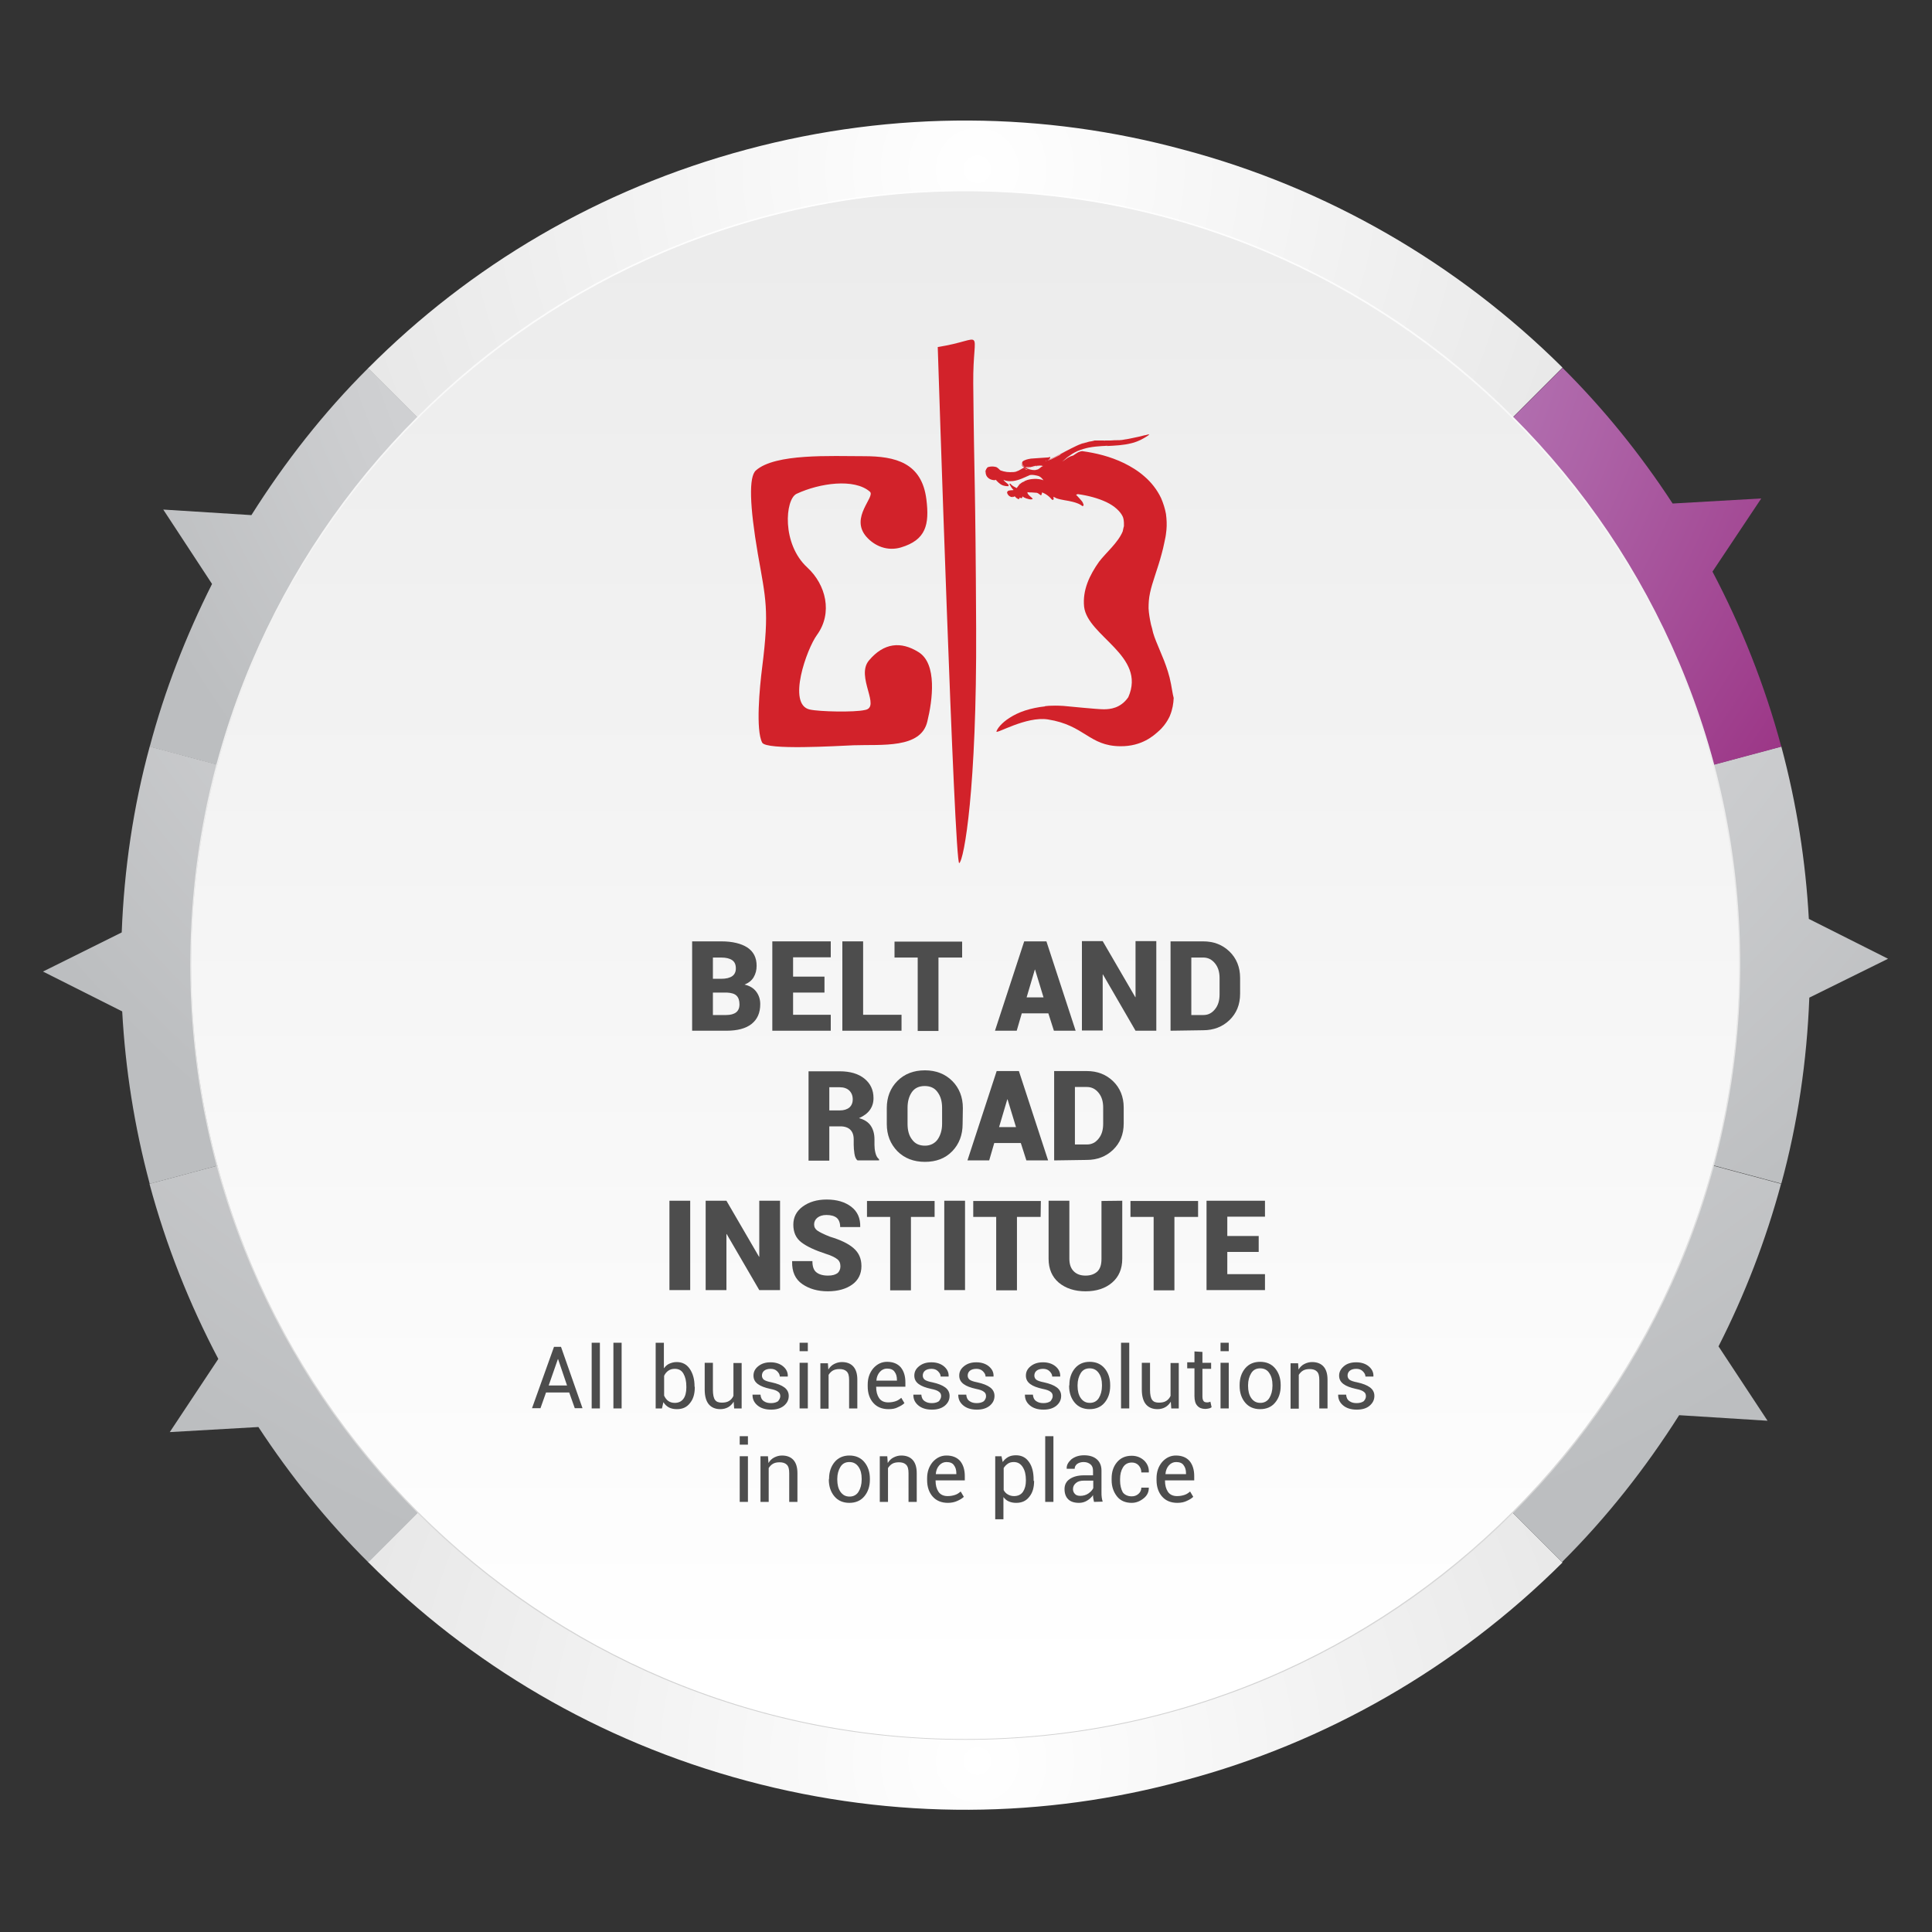 <svg xmlns="http://www.w3.org/2000/svg" xmlns:xlink="http://www.w3.org/1999/xlink" id="Layer_1" viewBox="0 0 800 800" style="enable-background:new 0 0 800 800;"><rect x="0" y="0" width="800" height="800" fill="#333333" stroke="none"/><style>.st0{fill:url(#SVGID_1_);}
.st1{fill:url(#SVGID_00000171710963439540101450000007654993981170118063_);}
.st2{fill:url(#SVGID_00000116941513043509455640000005984616867338922885_);}
.st3{fill:url(#SVGID_00000081636640664128118240000008490298795020815037_);}
.st4{fill:url(#SVGID_00000048480477820473227050000015297519846006971306_);}
.st5{fill:url(#SVGID_00000065755398171653291850000011770597173622605952_);}
.st6{fill:url(#SVGID_00000127021781762931509500000001798340003147746179_);}
.st7{fill:url(#SVGID_00000171683967524440459060000014877400798122488213_);}
.st8{fill:url(#SVGID_00000096748778874880035890000014388725961573456830_);}
.st9{fill:url(#SVGID_00000039093787934179512270000008707054810535123864_);}
.st10{fill:#D2222A;}
.st11{fill:#4D4D4D;}</style><radialGradient id="SVGID_1_" cx="404.706" cy="729.191" r="285.947" gradientTransform="matrix(1 0 0 -1 0 799.276)" gradientUnits="userSpaceOnUse"><stop offset="0" style="stop-color:#FFFFFF"/><stop offset="1" style="stop-color:#E6E6E6"/></radialGradient><path class="st0" d="M490.1 62c-57.3-15.6-119.3-16.6-180.9-.1-61.6 16.5-114.8 48.4-156.8 90.6l247.3 247.2L647 152.2C603.5 109 549.3 77.7 490.1 62z"/><radialGradient id="SVGID_00000058565868045153186350000009983600165500864447_" cx="404.706" cy="1483.731" r="285.947" gradientTransform="matrix(1 0 0 1 0 -754.528)" gradientUnits="userSpaceOnUse"><stop offset="0" style="stop-color:#FFFFFF"/><stop offset="1" style="stop-color:#E6E6E6"/></radialGradient><path style="fill:url(#SVGID_00000058565868045153186350000009983600165500864447_);" d="M490.1 737.3c-57.3 15.6-119.3 16.6-180.9.1-61.6-16.5-114.8-48.4-156.8-90.6l247.3-247.2L647 647C603.5 690.3 549.3 721.6 490.1 737.3z"/><radialGradient id="SVGID_00000041276809496133726210000015786836799808870787_" cx="401.476" cy="727.605" r="596.854" gradientTransform="matrix(1 0 0 -1 0 799.276)" gradientUnits="userSpaceOnUse"><stop offset="0" style="stop-color:#E6E7E8"/><stop offset=".295" style="stop-color:#DFE0E2"/><stop offset=".714" style="stop-color:#CDCED0"/><stop offset="1" style="stop-color:#BCBEC0"/></radialGradient><path style="fill:url(#SVGID_00000041276809496133726210000015786836799808870787_);" d="M711.6 557.5c10.9-21.4 19.6-44 25.9-67.3l-337.8-90.5 247.1 247.1c18.5-18.4 34.6-38.9 48.5-60.8l36.6 2.3-20.3-30.8z"/><radialGradient id="SVGID_00000036938927529295704220000010605077591309118365_" cx="396.154" cy="721.437" r="541.522" gradientTransform="matrix(1 0 0 -1 0 799.276)" gradientUnits="userSpaceOnUse"><stop offset="0" style="stop-color:#E6E7E8"/><stop offset=".295" style="stop-color:#DFE0E2"/><stop offset=".714" style="stop-color:#CDCED0"/><stop offset="1" style="stop-color:#BCBEC0"/></radialGradient><path style="fill:url(#SVGID_00000036938927529295704220000010605077591309118365_);" d="M781.8 397 749 380.5c-1.3-23.7-5-47.6-11.4-71.4l-337.8 90.5 337.8 90.5c6.8-24.9 10.6-50.8 11.6-77L781.8 397z"/><radialGradient id="SVGID_00000018935264758000708840000014849296368960801724_" cx="396.51" cy="715.421" r="416.546" gradientTransform="matrix(1 0 0 -1 0 799.276)" gradientUnits="userSpaceOnUse"><stop offset="0" style="stop-color:#CCB5E2"/><stop offset=".218" style="stop-color:#C39ED1"/><stop offset=".672" style="stop-color:#AD63A7"/><stop offset="1" style="stop-color:#9B3485"/></radialGradient><path style="fill:url(#SVGID_00000018935264758000708840000014849296368960801724_);" d="M709.1 236.7l20.2-30.3-36.7 2.1c-13.3-20.4-28.6-39.3-45.6-56.2L399.8 399.7l337.8-90.5C730.7 283.5 721 259.3 709.1 236.7z"/><radialGradient id="SVGID_00000078003787947133877310000002277959872276623243_" cx="403.018" cy="722.817" r="382.785" gradientTransform="matrix(1 0 0 -1 0 799.276)" gradientUnits="userSpaceOnUse"><stop offset="0" style="stop-color:#E6E7E8"/><stop offset=".295" style="stop-color:#DFE0E2"/><stop offset=".714" style="stop-color:#CDCED0"/><stop offset="1" style="stop-color:#BCBEC0"/></radialGradient><path style="fill:url(#SVGID_00000078003787947133877310000002277959872276623243_);" d="M399.8 399.7 152.5 152.4c-18.5 18.4-34.6 39-48.4 60.9L67.6 211l20.2 30.8c-10.8 21.5-19.6 44-25.8 67.4L399.8 399.7z"/><radialGradient id="SVGID_00000121988406940684128040000018194774128801773759_" cx="400.856" cy="718.955" r="491.893" gradientTransform="matrix(1 0 0 -1 0 799.276)" gradientUnits="userSpaceOnUse"><stop offset="0" style="stop-color:#E6E7E8"/><stop offset=".295" style="stop-color:#DFE0E2"/><stop offset=".714" style="stop-color:#CDCED0"/><stop offset="1" style="stop-color:#BCBEC0"/></radialGradient><path style="fill:url(#SVGID_00000121988406940684128040000018194774128801773759_);" d="M399.8 399.7 62 309.1c-6.8 24.9-10.6 50.8-11.6 77l-32.6 16.2 32.8 16.5c1.3 23.7 5 47.6 11.4 71.4L399.8 399.7z"/><radialGradient id="SVGID_00000066515743448319450700000002577214273816393625_" cx="410.479" cy="715.133" r="602.022" gradientTransform="matrix(1 0 0 -1 0 799.276)" gradientUnits="userSpaceOnUse"><stop offset="0" style="stop-color:#E6E7E8"/><stop offset=".295" style="stop-color:#DFE0E2"/><stop offset=".714" style="stop-color:#CDCED0"/><stop offset="1" style="stop-color:#BCBEC0"/></radialGradient><path style="fill:url(#SVGID_00000066515743448319450700000002577214273816393625_);" d="M399.8 399.7 61.9 490.2c6.9 25.7 16.6 49.9 28.5 72.5L70.3 593l36.7-2.1c13.3 20.3 28.5 39.1 45.5 56L399.8 399.7z"/><g><linearGradient id="SVGID_00000179621906315934260530000005523693251980853439_" gradientUnits="userSpaceOnUse" x1="399.69" y1="884.857" x2="399.69" y2="104.961" gradientTransform="matrix(1 0 0 -1 0 799.276)"><stop offset="0" style="stop-color:#E6E6E6"/><stop offset="1" style="stop-color:#FFFFFF"/></linearGradient><circle style="fill:url(#SVGID_00000179621906315934260530000005523693251980853439_);" cx="399.7" cy="399.6" r="320.6"/><linearGradient id="SVGID_00000017480646639073171920000000508839458497644672_" gradientUnits="userSpaceOnUse" x1="399.69" y1="720.436" x2="399.69" y2="78.876" gradientTransform="matrix(1 0 0 -1 0 799.276)"><stop offset="0" style="stop-color:#FFFFFF"/><stop offset="1" style="stop-color:#D1D1D1"/></linearGradient><path style="fill:url(#SVGID_00000017480646639073171920000000508839458497644672_);" d="M399.7 720.4c-43.3.0-85.3-8.5-124.9-25.2-38.2-16.2-72.5-39.3-102-68.8s-52.6-63.8-68.8-102c-16.7-39.5-25.2-81.6-25.2-124.9.0-43.3 8.5-85.3 25.2-124.9 16.2-38.2 39.3-72.5 68.8-102s63.8-52.6 102-68.8c39.5-16.7 81.6-25.2 124.9-25.2 43.3.0 85.3 8.5 124.9 25.2 38.2 16.2 72.5 39.3 102 68.8s52.6 63.8 68.8 102c16.7 39.5 25.2 81.6 25.2 124.9.0 43.3-8.5 85.3-25.2 124.9-16.2 38.2-39.3 72.5-68.8 102s-63.8 52.6-102 68.8C485 711.9 443 720.4 399.7 720.4zm0-641.2C223 79.2 79.2 222.9 79.2 399.6S223 720.1 399.7 720.1s320.4-143.8 320.4-320.4C720.1 222.9 576.4 79.2 399.7 79.2z"/></g><g><path class="st10" d="M388.3 143.7c20.4-3.2 14.5-9.2 14.7 15.1.4 42.8.9 37.8 1.2 101.5.3 66.3-5 95.8-7 97.1S388.3 143.7 388.3 143.7"/><path class="st10" d="M380.3 270c-7.2-4.5-14.3-3.9-20.5 3.5-5.6 6.7 5.2 19.4-1.7 20.5-4.3 1-18.7.7-22.8-.2-9.5-2.1-1.2-25.2 3-30.9 6.6-9.1 3.7-20.8-4-27.9-10.7-9.8-9.2-28.2-4.5-30.5 9.6-4.5 24-6.5 30.4-.9 2.4 2.1-8.4 10.6-1.5 18.6 3.5 4 8.8 6.1 14.3 4.5 10.4-3.1 11.9-9.4 10.6-19.9-1.9-15.2-12.8-17.9-25.8-17.9-13.8.0-36.8-1.2-44.8 5.9-3 2.6-2.6 14.6.8 34.5 3.3 18.8 4.8 23.3 1.8 47-1.1 8.6-2.7 26 0 31.2 1.7 3.2 30.6 1.4 37.9 1.1 11.6-.4 27.9 1.5 30.5-9.9C386.1 290.1 388.2 274.8 380.3 270"/><path class="st10" d="M444.4 205.1s0 0 0 0 0 0 0 0M439.5 191.2C439.6 191.2 439.6 191.2 439.5 191.2 439.6 191.2 439.6 191.2 439.5 191.2 439.6 191.2 439.6 191.2 439.5 191.2M438.9 188.4c-.2.1-.4.2-.6.3-.1.1-.3.1-.4.2-.2.1-.4.2-.6.3-.1.1-.3.1-.4.2-.2.1-.4.2-.6.3-.1.1-.3.1-.4.2-.2.1-.4.2-.6.3-.1.1-.2.1-.3.1-.3.1-.7.3-1 .4l-.4.1c.1.0.1.0.2-.1 1-.4.5-.2.9-.4 2-.9 4.2-2.1 6.3-3.2-.3.2-.6.3-.9.5-.1.0-.1.1-.2.1-.2.1-.5.3-.7.4C439.1 188.2 439 188.3 438.9 188.4M435.2 205.9C435.2 205.8 435.2 205.8 435.2 205.9 435.2 205.8 435.2 205.8 435.2 205.9c0-.1.0.0.0.0M433.3 190.7c-.1.0-.1.1-.1.1l-.1.1s0 0-.1.0.0.0.0.0.0.0.0-.1C433.1 190.7 433.2 190.7 433.3 190.7c.1-.1.2-.2.3-.3C433.5 190.5 433.4 190.6 433.3 190.7M432.9 193.3S433 193.3 432.9 193.3C433 193.3 433 193.3 432.9 193.3m0 0c-.1.0-.1-.1-.2-.1s.1.0.2.1c-.1.0.0.0.0.0zM432 193c-1-.3-2-.2-2.8.0l-.6.2c-.5.1-.5.1-.9.2-.4.2-2 .5-2.2.4-.2.0.1.0.1.0-.9.1-2.1-.3-2.5-1.2s0 0 0-.1v-.1s0 0 0 0c0-.1.0-.1-.1-.2-.1-.3.0-.6.1-.8-.3.6.1 1.2.6 1.6s.1.1.2.1.1.1.2.1.1.1.1.1.1.0.1.0.1.0.1.1h.1s.1.0.1.0c.1.0.1.0.2.0.1.0.2.0.3.0h.1c.1.0.1.0.2.0h.1s.1.0.2.0h.1s.1.0.1.0.1.0.1.0.1.0.1.0.1.0.1.0h.1s.1.0.1.0.1.0.1.0.0.0.1.0c0 0 .1.0.2.0h.1c.1.0.1.0.2-.1h0c.2.0.3-.1.5-.1h0c.3-.1.5-.2.8-.2.1.0.1.0.2-.1s.1.0.2.0h.1s.1.0.1.0.0.0.1.0h.1s0 0 .1.0.2.0.3-.1h.1s.1.0.1.0.1.0.1.0.1.0.1.0h.1.1s.1.0.1.0.1.0.1.0.1.0.1.0.1.0.1.0h.1s.1.0.1.0.1.0.1.0.1.0.1.0.1.0.1.0.1.0.1.0.1.0.2.0h.1C431.9 192.9 432 192.9 432 193 432.1 193 432 193 432 193M430.2 194.1l-.1.1c-.1.0-.1.1-.2.1l-.1.1s-.1.1-.2.1h-.1c-.1.0-.1.1-.2.1h-.1c-.1.0-.1.1-.2.1-.1.0-.1.1-.2.1-.1.0-.2.0-.3.1h-.1c-.1.0-.2.0-.3.0s-.2.0-.3.0h-.1c-.1.0-.2.0-.4.0.4.0.7.0 1.1.0 1-.2 1.7-.8 2.5-1.3.1-.1.0.0-.1.1.4-.2.8-.5 1.2-.6C431.4 193.2 430.9 193.7 430.2 194.1M423.3 191.3c.1-.1.3-.3.5-.3.1.0.2-.1.3-.1-.1.0-.2.1-.3.1h-.1C423.5 191.2 423.4 191.2 423.3 191.3zM425.1 190.6c.1.0.3-.1.4-.1s0 0 0 0c.1.0.1.0.2-.1.1.0.2.0.3.0.1.0.2.0.3-.1h.1s0 0 0 0c-.2.0-.3.1-.5.1h-.1c-.1.0-.3.1-.4.1C425.3 190.5 425.2 190.6 425.1 190.6 425 190.6 425 190.6 425.1 190.6M429.8 198.8c.1.0.2.0.2.0S429.9 198.8 429.8 198.8M424.6 203.9s0 0 0 0C424.6 203.8 424.6 203.8 424.6 203.9M424.4 199.3c-.2.1-.5.2-.7.3h-.1c-.1.1-.2.1-.3.1.0.0-.1.0-.1.1-.1.1-.2.1-.3.2h-.1c-.5.3-.9.6-1.3 1 .2-.2.4-.4.6-.6C422.7 200.1 424 199.3 424.4 199.3c.3-.1-.3.1-.4.1L424.4 199.3zM422.2 205.2s0 0 0 0 0 0 0 0 0 0 0 0M421.3 206.3c0-.1.0-.1.0-.2h.1C421.3 206.2 421.3 206.3 421.3 206.3M421.2 205.9s0 0 0 0C421.2 206 421.2 206 421.2 205.9m0 0s0 0 0 0 0 0 0 0 0 0 0 0M419.3 205.6s.1-.1.1-.1.0.1.1.1l.1.1C419.5 205.7 419.4 205.6 419.3 205.6M426.5 196.6c-.3.0-.4.0-.5.1.1.0.1-.1.2-.1.1.0.1.0.2.0s0 0 .1.0c.1.0.1.0.2.0C426.6 196.6 426.5 196.6 426.5 196.6M424.9 197.2l.1-.1s0 0 .1.0c.2-.1.5-.2.7-.3C425.6 196.9 425.4 197 424.9 197.2M424.7 194.3c-.1.0-.2-.1-.2-.1s0 0-.1.0-.2-.1-.3-.1c.5.0.9.1 1.4.5-.1.0-.2-.1-.3-.1h-.1c-.1.0-.2-.1-.3-.1C424.8 194.4 424.8 194.3 424.7 194.3M421.5 195.1c.4-.2.8-.4 1.2-.6C422.3 194.7 421.9 194.9 421.5 195.1M420.1 195.6c-.2.1-.4.1-.5.1s-.1.0-.2.0C419.7 195.7 419.9 195.7 420.1 195.6M419.8 199.1C419.7 199.1 419.7 199.1 419.8 199.1s.2-.1.3-.1C420 199 419.9 199.1 419.8 199.1M414.7 198.7s0-.1.0-.1.1.1.1.1C414.8 198.6 414.7 198.6 414.7 198.7M416.8 201.4s-.1.0-.2.0C416.6 201.4 416.7 201.4 416.8 201.4M413.4 195s.1.0.1.1C413.5 195.1 413.4 195.1 413.4 195M411.5 198.8c.1.0.2.0.2.0.1.0.2.0.3-.1.1.1.1.2.2.2C412 198.9 411.8 198.8 411.5 198.8M407.8 195.1c0 .1.0.2-.1.3v-.1C407.8 195.1 407.8 195 407.8 195.1zm49.8-12.6c-.2.0-.4.0-.5.0C457.2 182.4 457.3 182.4 457.6 182.5m27.3 100.8c-.7-3.8-1.8-6.9-2.9-9.8-1.2-2.9-2.3-5.6-3.3-8-.5-1.2-.9-2.4-1.2-3.4l-.2-.8-.2-.9-.5-1.8c-.5-2.3-.9-4.6-1-6.7.0-2.1.1-4.1.6-6.4.9-4.4 3.2-10 4.8-16.1.4-1.5.8-3 1.1-4.6l.5-2.4.1-.6c0-.2.1-.4.1-.7l.2-1.7c.2-2.2.1-4.3-.2-6.6-.4-2.2-1.1-4.4-2-6.5-1.7-3.6-4.2-6.7-6.9-9-2.7-2.4-5.6-4.1-8.4-5.5-5.8-2.8-11.6-4.2-17.4-5-.5.0-1.5.4-1.7.5-.7.4-1.4.9-2 1.3-.8.2-1.5.5-2.2.9-.8.5-1.5 1.2-2.4 1.6.9-.5 2-1.8 2.8-2.2 1.2-.9 1.6-1.1 2.5-1.6.5-.2.8-.4 1-.5 1.7-.7 3.4-1.2 4.9-1.5h.1c1.4-.3 3.6-.5 5.2-.6.5.0 2.1-.1 1.4-.1.7.0.4.0 1.1.0l-.6.1c3.7-.2 6.9-.3 10.4-1.2 1-.2 3.3-1 5.1-2.1.5-.3 1.2-.7 1.9-1.2.0-.1.1-.1.2-.1v-.1s0 0 0 0 0 0 0-.1.0.0.0.0.0.0.0.0.0.0.0.0.0-.1-.1.0h-.1l-.1.1s.1.0.1-.1h-.1l-.5.1c-.3.1-.6.2-.8.2h-.1c-1.5.4-3.6.9-5.7 1.3-1.2.2-1.2.3-2.1.4h-.1c-1 .2-1.3.2-1.7.3-.8.1-.9.1-1.7.1.8.0 1.5-.1 2-.2-1.3.2-2.6.2-3.4.2-1 .1-1.9.1-2 .1s-.6.0-.1.0c-.8.0-1.3.0-1.8.0.1.0.4.0.5.0-.4.0-1 0-1 0-.2.0-.3.0-.5.0-.2.0-.3.0-.5.0-.1.0.9.0.4.0s-.9.0-1.3.0c-.1.0-.1.0-.2.0h0c-.1.0-.2.0-.3.0h-.1c-.1.0-.2.0-.3.0h-.1s-.1.0-.2.0h-.1c-.1.0-.1.0-.2.0-.1.0-.1.0-.2.0h-.1c-.1.0-.2.0-.3.1h-.1c-.1.0-.2.0-.3.1h-.1c-.1.0-.3.1-.4.1h-.1c-.1.0-.3.1-.5.1h-.1c-.2.0-.3.1-.5.1-.4.1-.7.2-1 .3-.1.0-.2.1-.4.1-.2.1-.4.1-.7.2-.1.1-.3.1-.4.1-.2.1-.4.1-.6.2-.1.1-.3.1-.5.2s-.3.1-.5.2-.3.1-.5.2c-.1.1-.3.1-.4.2-.8.3-1.5.7-2.2 1.1 1.1-.6 2.3-1.2 3.3-1.6 2.8-1.2 3.8-1.4 3.8-1.4-3.6 1-6.7 2.7-9.8 4.3-1.5.8-3.1 1.6-4.6 2.4-.8.3-1.6.8-2.4 1 .4-.2.9-.5.9-1.1-.1.0-.1.0-.2.0v-.1c-.2.1-.4.1-.5.2-2.4.2-5.2.3-7.3.5-1.2.2-2.4.4-3.5 1.2-.7 1.4 1 2.5 2.1 2.6 2.3.2 4.4-1.4 6.5-.8-.5.2-.9.5-1.3.8-1 .8-2 1.1-3.2.9s-2.3-.6-3.4-1c-1.3.6-2.1 1.3-3.2 1.6.2.0-.2.1-.6.2h-.1l-.7.1c-.7.1-.4.0.2-.1-1.9.3-3.7.0-5.4-.6-.5-.3-1.2-1.4-2.2-1.5-.9-.2-1.9-.2-2.9.1-.5.0-1.3 1.6-1.1 1.9v-.1s0 .1.0.1v0s0 0 0 0c0 1.3.5 2 .9 2.4.5.5 1.1.9 2.3 1.1.3.0.7.0 1-.1.0-.3.3.4.5.5.5.5.9.9 1.5 1.3s1.2.6 1.8.7c.3.1.6.1 1 .1.2-.1.2.4.6-.3-.1-.2-.1-.4-.3-.5-.5-.5-1-.8-1.4-1.2-.2-.2-.4-.4-.5-.7l.1.1c1.2.6 2.5.6 3.8.5 2.5-.3 4.8-1.5 7.1-2.5 1-.2 2.4.1 3.5.4.9.3 1.5 1 2.1 1.8-.6-.3-1.2-.4-1.9-.5-1.3-.2-2.6-.1-3.8.1s-2.5.8-3.5 1.5c-.8.5-1.4 1.4-1.9 2.1-1-.5-2-1-2.6-1.8-.1.0-.2-.1-.3.0l-.1.2c.5.8.9 1.7 1.7 2.4-.3.1-.7.1-1 .1-.5.1-1.5.0-1.7.9.2 1.4 1.9 2.5 3.2 1.6.0.1.8.9 1.3 1.1.1.1.4.1.6-.1.1-.2.1-.3.1-.5.1.1.2.1.4.2.8.3.8-.4.7-.8v.1c.5.4 1.1.7 1.7.9.6.1 1.6.6 2.3.3.0.0.1.0.2.0s.1.0.1.0.0-.1-.1-.1c0 0 .1.0.1-.1-.6-.8-1.6-1.2-2-2.1v.1-.1s0 0 0 .1c-.2-.3-.1-.7-.2-.7.3.0.6.1.9.1.6.0 1.2.0 2.2.1.0.0.8.1.5.0.8.1 1 .4 2 1.1l.2-.1c.2-.6.3-.9.3-1.1.2.1.6.2 1.3.6 1 .6 1.9 1.3 2.6 2.2.2.1.0.2.5.3.2.0.4-.2.4-.4.0-.3-.1-.6-.1-.9.2.1.9.4 1.2.6 2.2.8 4.6.9 6.8 1.5-.3-.1-.4-.1.0.0s1.5.4 2.2.7c-.1.0-.4-.1-.6-.2 1 .3 1.8.8 2.5 1.3.1.0.1.0.2-.1s0 0 0-.1c.5-.3-.1-.9-.1-1.2-.2-.4-.4-.7-.7-1-.6-.7-1.2-1.4-1.9-2.1-.1.0-.2-.2-.2-.3.1.0.3.0.4-.1.1.0.2-.1.3-.1 4.3.6 8.4 1.7 11.8 3.3 1.7.8 3.2 1.8 4.3 2.8s1.9 2 2.4 3c.3.6.4 1.1.5 1.7s.1 1.3.1 2c0 .1.0.3.0.4.0.0.0.2-.1.4l-.1.4-.3 1.4c-1.9 4.7-7 8.9-9.8 12.6-3.9 5.5-6.9 11.7-6.2 18.6 1.4 12.3 25.9 20.3 18.3 37.5-3.2 4.6-7.5 5-10.2 5s-14.3-1.2-16.7-1.4c-4.9-.3-8.2.1-7.6.2-2.9.3-5.7.9-8.2 1.7s-4.7 1.9-6.4 3c-3.5 2.2-5.2 4.6-5.5 5.7-.2 1.2 12.3-6.4 21.3-5 15.3 2.4 17 11 30 11.1 9 .1 13.9-4.5 15.7-6.1 1.9-1.6 3.2-3.5 3.9-4.7.4-.6.6-1.2.8-1.5.2-.4.2-.5.2-.5 1-2.4 1.4-4.9 1.5-7.2C485.5 287.2 485.3 285.2 484.9 283.3"/></g><g><path class="st11" d="M286.6 426.8v-37h12.1c4.6.0 8.2.9 10.7 2.5 2.6 1.7 3.9 4.2 3.9 7.6.0 1.8-.4 3.3-1.2 4.7s-2.1 2.4-3.8 3.1c2.2.5 3.8 1.5 4.9 3 1.1 1.5 1.6 3.2 1.6 5.1.0 3.6-1.2 6.3-3.6 8.2s-5.9 2.8-10.4 2.8L286.6 426.8zM295.2 405.3h3.4c2.1.0 3.6-.4 4.6-1.1 1-.7 1.5-1.8 1.5-3.2.0-1.6-.5-2.7-1.5-3.4s-2.5-1.1-4.5-1.1h-3.5V405.3zM295.2 411v9.3h5.5c1.8.0 3.2-.4 4.1-1.1.9-.7 1.4-1.8 1.4-3.3.0-1.6-.4-2.8-1.2-3.6s-2.1-1.2-4-1.3h-.3L295.2 411z"/><path class="st11" d="M341.4 411h-13v9.2H344v6.6h-24.2v-37H344v6.6h-15.6v8h13V411z"/><path class="st11" d="M357.4 420.2h15.9v6.6h-24.5v-37h8.6v30.4z"/><path class="st11" d="M398.4 396.5h-9.8v30.4H380v-30.4h-9.6v-6.6h28V396.5z"/><path class="st11" d="M434.1 419.6h-11l-2.1 7.2h-9l12.1-37h4.6v0h4.6l12.1 37h-9L434.1 419.6zM425.1 413h7l-3.5-11.5h-.1L425.1 413z"/><path class="st11" d="M478.8 426.8h-8.6l-13.5-23.3h-.1v23.2H448v-37h8.6l13.5 23.2h.1v-23.2h8.6v37.1z"/><path class="st11" d="M484.7 426.8v-37h13.5c4.4.0 8 1.4 10.9 4.2s4.4 6.5 4.4 10.9v6.6c0 4.5-1.5 8.1-4.4 10.9-2.9 2.8-6.6 4.2-10.9 4.2L484.7 426.8zM493.3 396.5v23.8h5c2 0 3.5-.8 4.8-2.4 1.3-1.6 1.9-3.6 1.9-6.2V405c0-2.5-.6-4.5-1.9-6.1s-2.9-2.4-4.8-2.4h-5z"/><path class="st11" d="M343.4 466.4v14.2h-8.6v-37h12.9c4.3.0 7.7 1 10.2 3s3.8 4.7 3.8 8.1c0 1.9-.5 3.5-1.5 4.9s-2.5 2.5-4.5 3.4c2.3.6 3.9 1.7 4.9 3.2s1.5 3.4 1.5 5.6v2.3c0 1 .1 2.1.4 3.3.3 1.2.8 2.1 1.5 2.6v.5h-8.9c-.7-.5-1.1-1.5-1.3-2.8s-.3-2.6-.3-3.7v-2.2c0-1.8-.5-3.1-1.4-4s-2.3-1.4-4.1-1.4H343.4zM343.4 459.8h4.3c1.7.0 3-.4 4-1.2.9-.8 1.4-1.9 1.4-3.4s-.5-2.7-1.4-3.6-2.3-1.4-4-1.4h-4.3V459.8z"/><path class="st11" d="M398.6 465.4c0 4.5-1.4 8.3-4.3 11.3-2.9 3-6.7 4.4-11.3 4.4-4.7.0-8.5-1.5-11.4-4.4-2.9-3-4.4-6.7-4.4-11.3v-6.6c0-4.5 1.5-8.3 4.4-11.2s6.7-4.4 11.4-4.4c4.6.0 8.4 1.5 11.3 4.4s4.4 6.7 4.4 11.2L398.6 465.4zM390.1 458.7c0-2.6-.6-4.8-1.9-6.5-1.2-1.7-3-2.5-5.3-2.5s-4.1.8-5.3 2.5-1.8 3.9-1.8 6.5v6.7c0 2.7.6 4.9 1.9 6.5 1.2 1.7 3 2.5 5.3 2.5 2.2.0 4-.9 5.2-2.5 1.2-1.7 1.9-3.9 1.9-6.5L390.1 458.7z"/><path class="st11" d="M422.7 473.3h-11l-2.1 7.2h-9l12.1-37h4.6v0h4.6l12.1 37h-9L422.7 473.3zM413.7 466.7h7l-3.5-11.5h-.1L413.7 466.7z"/><path class="st11" d="M436.5 480.5v-37H450c4.4.0 8 1.4 10.9 4.2s4.4 6.5 4.4 10.9v6.6c0 4.5-1.5 8.1-4.4 10.9-2.9 2.8-6.6 4.2-10.9 4.2L436.5 480.5zM445.1 450.1v23.8h5c2 0 3.5-.8 4.8-2.4 1.3-1.6 1.9-3.6 1.9-6.2v-6.7c0-2.5-.6-4.5-1.9-6.1s-2.9-2.4-4.8-2.4L445.1 450.1z"/><path class="st11" d="M285.8 534.2h-8.6v-37h8.6v37z"/><path class="st11" d="M323 534.2h-8.6L300.9 511h-.1v23.2h-8.6v-37h8.6l13.5 23.2h.1v-23.2h8.6V534.2z"/><path class="st11" d="M348 524.4c0-1.3-.4-2.3-1.3-3-.9-.7-2.4-1.5-4.7-2.2-4.6-1.5-8-3.1-10.2-4.8s-3.3-4.1-3.3-7.3c0-3.1 1.3-5.6 3.9-7.5 2.6-1.9 5.9-2.9 9.9-2.9 4.2.0 7.6 1 10.2 3s3.8 4.8 3.7 8.3v.1h-8.3c0-1.7-.5-3-1.4-3.8-1-.8-2.4-1.2-4.3-1.2-1.6.0-2.8.4-3.7 1.1s-1.4 1.7-1.4 2.8.5 2 1.4 2.6 2.6 1.5 5.2 2.5c4.3 1.3 7.5 2.8 9.7 4.7s3.3 4.3 3.3 7.5-1.3 5.8-3.8 7.6-5.9 2.8-10.1 2.8c-4.2.0-7.7-1-10.6-3-2.9-2-4.3-5.1-4.2-9.3v-.2h8.4c0 2.2.5 3.7 1.6 4.6s2.7 1.4 4.9 1.4c1.8.0 3.1-.4 4-1.1C347.5 526.5 348 525.6 348 524.4z"/><path class="st11" d="M387 503.9h-9.8v30.4h-8.6v-30.4H359v-6.6h28V503.9z"/><path class="st11" d="M399.5 534.2H391v-37h8.6v37z"/><path class="st11" d="M430.9 503.9h-9.8v30.4h-8.6v-30.4H403v-6.6h28L430.9 503.9z"/><path class="st11" d="M464.7 497.2v24c0 4.2-1.4 7.5-4.2 9.9s-6.5 3.6-11 3.6-8.2-1.2-11.1-3.6c-2.8-2.4-4.2-5.7-4.2-9.9v-24h8.6v24c0 2.3.6 4 1.8 5.2s2.8 1.8 4.9 1.8c2.1.0 3.7-.6 4.9-1.7 1.2-1.2 1.7-2.9 1.7-5.2v-24L464.7 497.2z"/><path class="st11" d="M496.1 503.9h-9.8v30.4h-8.6v-30.4h-9.6v-6.6h28L496.1 503.9z"/><path class="st11" d="M521.2 518.4h-13v9.2h15.6v6.6h-24.2v-37h24.2v6.6h-15.6v8h13V518.4z"/><path class="st11" d="M235.7 576.6h-9.6l-2.3 6.5h-3.5l9.1-25.4h2.9l8.9 25.4H238L235.7 576.6zM227.2 573.7h7.6l-3.7-10.9H231L227.2 573.7z"/><path class="st11" d="M248.4 583.2H245V556h3.4v27.2z"/><path class="st11" d="M257.4 583.2H254V556h3.4v27.2z"/><path class="st11" d="M287.7 574.4c0 2.7-.6 4.9-2 6.6-1.3 1.7-3.1 2.5-5.4 2.5-1.2.0-2.3-.2-3.3-.7-.9-.5-1.7-1.2-2.3-2.2l-.6 2.6h-2.6V556h3.4v10.6c.6-.8 1.3-1.5 2.2-1.9s1.9-.7 3.1-.7c2.3.0 4.1.9 5.4 2.8 1.3 1.9 2 4.3 2 7.3L287.7 574.4zM284.2 574.1c0-2.2-.4-3.9-1.2-5.3s-2-2-3.6-2c-1.1.0-2 .3-2.7.8s-1.3 1.2-1.7 2.1v8.2c.4.9 1 1.7 1.7 2.2s1.6.8 2.7.8c1.6.0 2.8-.6 3.6-1.7s1.2-2.7 1.2-4.6v-.5z"/><path class="st11" d="M303.8 580.4c-.6 1-1.4 1.8-2.3 2.3-.9.5-2 .8-3.2.8-2.1.0-3.7-.7-4.8-2s-1.7-3.4-1.7-6.1v-11.1h3.4v11.2c0 2 .3 3.4.9 4.2.6.8 1.5 1.1 2.8 1.1 1.2.0 2.2-.2 3-.7s1.4-1.2 1.8-2.1v-13.6h3.4v18.8H304L303.8 580.4z"/><path class="st11" d="M323.1 578.1c0-.8-.3-1.4-.9-1.8-.6-.5-1.7-.9-3.3-1.2-2.2-.5-3.9-1.1-5.1-2-1.2-.9-1.8-2-1.8-3.5s.6-2.8 2-3.9 3-1.6 5.1-1.6 3.9.6 5.2 1.7 2 2.5 1.9 4.1v.1h-3.3c0-.8-.4-1.5-1.1-2.2-.7-.7-1.6-1-2.7-1-1.2.0-2.1.3-2.7.8s-.9 1.2-.9 2c0 .7.3 1.3.8 1.7s1.6.8 3.2 1.1c2.3.5 4.1 1.2 5.3 2.1s1.8 2.1 1.8 3.5c0 1.7-.7 3-2 4.1-1.4 1.1-3.1 1.6-5.3 1.6-2.4.0-4.3-.6-5.7-1.8-1.4-1.2-2-2.6-2-4.3v-.1h3.3c.1 1.2.5 2.1 1.4 2.7s1.8.8 3 .8 2.2-.3 2.9-.8C322.7 579.5 323.1 578.9 323.1 578.1z"/><path class="st11" d="M334.5 559.5h-3.4V556h3.4v3.5zm0 23.7h-3.4v-18.9h3.4v18.9z"/><path class="st11" d="M342.8 564.3l.2 2.8c.6-1 1.4-1.8 2.4-2.3s2-.8 3.2-.8c2 0 3.6.6 4.7 1.8 1.1 1.2 1.7 3 1.7 5.5v11.9h-3.4v-11.8c0-1.7-.3-2.8-1-3.5s-1.7-1-3-1c-1.1.0-2 .2-2.7.6s-1.3 1-1.8 1.8v14h-3.4v-18.8H342.8z"/><path class="st11" d="M367.9 583.5c-2.7.0-4.8-.9-6.3-2.6s-2.3-4-2.3-6.8v-.8c0-2.7.8-4.9 2.3-6.7 1.6-1.8 3.5-2.7 5.7-2.7 2.5.0 4.4.8 5.7 2.3 1.3 1.6 1.9 3.7 1.9 6.2v1.8h-12.1v.1c0 1.9.4 3.4 1.2 4.6s2.1 1.8 3.8 1.8c1.2.0 2.2-.2 3.1-.5s1.6-.8 2.3-1.4l1.3 2.2c-.7.7-1.6 1.2-2.7 1.7C370.7 583.3 369.4 583.5 367.9 583.5zM367.3 566.7c-1.2.0-2.2.5-3 1.4s-1.3 2.1-1.4 3.5v.1h8.5v-.3c0-1.4-.3-2.5-1-3.4C369.8 567.1 368.7 566.7 367.3 566.7z"/><path class="st11" d="M389.7 578.1c0-.8-.3-1.4-.9-1.8-.6-.5-1.7-.9-3.3-1.2-2.2-.5-3.9-1.1-5.1-2-1.2-.9-1.8-2-1.8-3.5s.6-2.8 2-3.9 3-1.6 5.1-1.6 3.9.6 5.2 1.7 2 2.5 1.9 4.1v.1h-3.3c0-.8-.4-1.5-1.1-2.2-.7-.7-1.6-1-2.7-1-1.2.0-2.1.3-2.7.8s-.9 1.2-.9 2c0 .7.3 1.3.8 1.7.5.4 1.6.8 3.2 1.1 2.3.5 4.1 1.2 5.3 2.1s1.8 2.1 1.8 3.5c0 1.7-.7 3-2 4.1-1.4 1.1-3.1 1.6-5.3 1.6-2.4.0-4.3-.6-5.7-1.8-1.4-1.2-2-2.6-2-4.3v-.1h3.3c.1 1.2.5 2.1 1.4 2.7s1.8.8 3 .8 2.2-.3 2.9-.8C389.3 579.5 389.7 578.9 389.7 578.1z"/><path class="st11" d="M408.3 578.1c0-.8-.3-1.4-.9-1.8-.6-.5-1.7-.9-3.3-1.2-2.2-.5-3.9-1.1-5.1-2-1.2-.9-1.8-2-1.8-3.5s.6-2.8 2-3.9 3-1.6 5.1-1.6 3.9.6 5.2 1.7 2 2.5 1.9 4.1v.1h-3.3c0-.8-.4-1.5-1.1-2.2-.7-.7-1.6-1-2.7-1-1.2.0-2.1.3-2.7.8s-.9 1.2-.9 2c0 .7.3 1.3.8 1.7.5.4 1.6.8 3.2 1.1 2.3.5 4.1 1.2 5.3 2.1s1.8 2.1 1.8 3.5c0 1.7-.7 3-2 4.1-1.4 1.1-3.1 1.6-5.3 1.6-2.4.0-4.3-.6-5.7-1.8-1.4-1.2-2-2.6-2-4.3v-.1h3.3c.1 1.2.5 2.1 1.4 2.7s1.8.8 3 .8 2.2-.3 2.9-.8C408 579.5 408.3 578.9 408.3 578.1z"/><path class="st11" d="M435.9 578.1c0-.8-.3-1.4-.9-1.8-.6-.5-1.7-.9-3.3-1.2-2.2-.5-3.9-1.1-5.1-2-1.2-.9-1.8-2-1.8-3.5s.6-2.8 2-3.9 3-1.6 5.1-1.6 3.9.6 5.2 1.7 2 2.5 1.9 4.1v.1h-3.3c0-.8-.4-1.5-1.1-2.2-.7-.7-1.6-1-2.7-1-1.2.0-2.1.3-2.7.8s-.9 1.2-.9 2c0 .7.3 1.3.8 1.7.5.4 1.6.8 3.2 1.1 2.3.5 4.1 1.2 5.3 2.1s1.8 2.1 1.8 3.5c0 1.7-.7 3-2 4.1-1.4 1.1-3.1 1.6-5.3 1.6-2.4.0-4.3-.6-5.7-1.8s-2-2.6-2-4.3v-.1h3.3c.1 1.2.5 2.1 1.4 2.7s1.8.8 3 .8 2.2-.3 2.9-.8C435.5 579.5 435.9 578.9 435.9 578.1z"/><path class="st11" d="M442.8 573.5c0-2.8.8-5.1 2.3-6.9s3.6-2.7 6.1-2.7c2.6.0 4.7.9 6.2 2.7 1.5 1.8 2.3 4.1 2.3 6.9v.4c0 2.8-.8 5.1-2.3 6.9s-3.6 2.7-6.2 2.7-4.7-.9-6.2-2.7-2.3-4.1-2.3-6.9L442.8 573.5zM446.2 573.9c0 2 .4 3.7 1.3 5s2.1 2 3.8 2c1.6.0 2.9-.7 3.7-2s1.3-3 1.3-5v-.4c0-2-.4-3.6-1.3-4.9s-2.1-2-3.8-2-2.9.7-3.7 2-1.3 3-1.3 4.9V573.9z"/><path class="st11" d="M467.6 583.2h-3.4V556h3.4v27.2z"/><path class="st11" d="M484.8 580.4c-.6 1-1.4 1.8-2.3 2.3-.9.5-2 .8-3.2.8-2.1.0-3.7-.7-4.8-2s-1.7-3.4-1.7-6.1v-11.1h3.4v11.2c0 2 .3 3.4.9 4.2.6.8 1.5 1.1 2.8 1.1 1.2.0 2.2-.2 3-.7s1.4-1.2 1.8-2.1v-13.6h3.4v18.8H485L484.8 580.4z"/><path class="st11" d="M497.9 559.8v4.5h3.6v2.5h-3.6v11.5c0 .9.2 1.5.5 1.9s.9.5 1.5.5c.2.0.4.0.7-.1s.5-.1.6-.2l.5 2.3c-.3.2-.6.4-1.1.5s-1 .2-1.5.2c-1.4.0-2.5-.4-3.3-1.3-.8-.8-1.2-2.2-1.2-4v-11.5h-3v-2.5h3v-4.5L497.9 559.8z"/><path class="st11" d="M508.8 559.5h-3.4V556h3.4v3.5zm0 23.7h-3.4v-18.9h3.4v18.9z"/><path class="st11" d="M513.3 573.5c0-2.8.8-5.1 2.3-6.9s3.6-2.7 6.2-2.7 4.7.9 6.2 2.7c1.5 1.8 2.3 4.1 2.3 6.9v.4c0 2.8-.8 5.1-2.3 6.9s-3.6 2.7-6.2 2.7-4.7-.9-6.2-2.7-2.3-4.1-2.3-6.9V573.5zM516.8 573.9c0 2 .4 3.7 1.3 5s2.1 2 3.8 2c1.6.0 2.9-.7 3.7-2s1.3-3 1.3-5v-.4c0-2-.4-3.6-1.3-4.9-.8-1.3-2.1-2-3.8-2s-2.9.7-3.7 2c-.8 1.3-1.3 3-1.3 4.9V573.9z"/><path class="st11" d="M537.5 564.3l.2 2.8c.6-1 1.4-1.8 2.4-2.3s2-.8 3.2-.8c2 0 3.6.6 4.7 1.8 1.1 1.2 1.7 3 1.7 5.5v11.9h-3.4v-11.8c0-1.7-.3-2.8-1-3.5s-1.7-1-3-1c-1.1.0-2 .2-2.7.6s-1.3 1-1.8 1.8v14h-3.4v-18.8H537.5z"/><path class="st11" d="M565.6 578.1c0-.8-.3-1.4-.9-1.8-.6-.5-1.7-.9-3.3-1.2-2.2-.5-3.9-1.1-5.1-2s-1.8-2-1.8-3.5.7-2.8 2-3.9 3-1.6 5.1-1.6 3.9.6 5.2 1.7 2 2.5 1.9 4.1v.1h-3.3c0-.8-.4-1.5-1.1-2.2s-1.6-1-2.7-1c-1.2.0-2.1.3-2.7.8s-.9 1.2-.9 2c0 .7.3 1.3.8 1.7.5.4 1.6.8 3.2 1.1 2.3.5 4.1 1.2 5.3 2.1s1.8 2.1 1.8 3.5c0 1.7-.7 3-2 4.1s-3.1 1.6-5.3 1.6c-2.4.0-4.3-.6-5.7-1.8-1.4-1.2-2-2.6-2-4.3v-.1h3.3c.1 1.2.5 2.1 1.4 2.7s1.8.8 3 .8 2.2-.3 2.9-.8C565.3 579.5 565.6 578.9 565.6 578.1z"/><path class="st11" d="M309.7 598.2h-3.4v-3.5h3.4v3.5zM309.7 621.9h-3.4V603h3.4v18.9z"/><path class="st11" d="M318 603l.2 2.8c.6-1 1.4-1.8 2.4-2.3s2-.8 3.2-.8c2 0 3.6.6 4.7 1.8s1.7 3 1.7 5.5v11.9h-3.4V610c0-1.7-.3-2.8-1-3.5s-1.7-1-3-1c-1.1.0-2 .2-2.7.6s-1.3 1-1.8 1.8v14h-3.4V603H318z"/><path class="st11" d="M343.3 612.3c0-2.8.8-5.1 2.3-6.9s3.6-2.7 6.1-2.7c2.6.0 4.7.9 6.2 2.7 1.5 1.8 2.3 4.1 2.3 6.9v.4c0 2.8-.8 5.1-2.3 6.9s-3.6 2.7-6.2 2.7-4.7-.9-6.2-2.7-2.3-4.1-2.3-6.9L343.3 612.3zM346.7 612.7c0 2 .4 3.7 1.3 5s2.1 2 3.8 2c1.6.0 2.9-.7 3.7-2s1.3-3 1.3-5v-.4c0-2-.4-3.6-1.3-4.9s-2.1-2-3.8-2-2.9.7-3.7 2-1.3 3-1.3 4.9V612.7z"/><path class="st11" d="M367.4 603l.2 2.8c.6-1 1.4-1.8 2.4-2.3s2-.8 3.2-.8c2 0 3.6.6 4.7 1.8s1.7 3 1.7 5.5v11.9h-3.4V610c0-1.7-.3-2.8-1-3.5s-1.7-1-3-1c-1.1.0-2 .2-2.7.6s-1.3 1-1.8 1.8v14h-3.4V603H367.4z"/><path class="st11" d="M392.5 622.3c-2.7.0-4.8-.9-6.3-2.6s-2.3-4-2.3-6.8v-.8c0-2.7.8-4.9 2.3-6.7 1.6-1.8 3.5-2.7 5.7-2.7 2.5.0 4.4.8 5.7 2.3 1.3 1.6 1.9 3.7 1.9 6.2v1.8h-12.1v.1c0 1.9.4 3.4 1.2 4.6s2.1 1.8 3.8 1.8c1.2.0 2.2-.2 3.1-.5s1.6-.8 2.3-1.4l1.3 2.2c-.7.7-1.6 1.2-2.7 1.7S394 622.3 392.5 622.3zM391.9 605.4c-1.2.0-2.2.5-3 1.4s-1.3 2.1-1.4 3.5v.1h8.5v-.3c0-1.4-.3-2.5-1-3.4C394.4 605.8 393.3 605.4 391.9 605.4z"/><path class="st11" d="M428.2 613.2c0 2.7-.6 4.9-2 6.6-1.3 1.7-3.1 2.5-5.4 2.5-1.2.0-2.2-.2-3.1-.6s-1.6-1-2.2-1.8v9.2h-3.4V603h2.6l.5 2.4c.6-.9 1.4-1.6 2.3-2.1.9-.5 2-.7 3.2-.7 2.3.0 4.1.9 5.4 2.8 1.3 1.8 1.9 4.3 1.9 7.3V613.2zM424.8 612.8c0-2.1-.4-3.9-1.3-5.3s-2.1-2.1-3.7-2.1c-1 0-1.8.2-2.5.7s-1.3 1.1-1.7 1.8v9.1c.4.8 1 1.4 1.7 1.8s1.5.7 2.6.7c1.6.0 2.9-.6 3.7-1.8.8-1.2 1.2-2.7 1.2-4.6V612.8z"/><path class="st11" d="M436.2 621.9h-3.4v-27.2h3.4v27.2z"/><path class="st11" d="M453 621.9c-.1-.6-.2-1.1-.3-1.5s-.1-.9-.1-1.3c-.6.9-1.5 1.7-2.5 2.3-1 .6-2.1.9-3.3.9-2 0-3.5-.5-4.5-1.5s-1.5-2.4-1.5-4.2c0-1.8.7-3.2 2.2-4.2s3.4-1.5 5.9-1.5h3.7V609c0-1.1-.3-2-1-2.6s-1.6-1-2.9-1c-1.1.0-2 .3-2.7.8-.7.6-1 1.2-1 2h-3.3v-.1c-.1-1.4.6-2.6 1.9-3.8 1.4-1.1 3.1-1.7 5.3-1.7 2.1.0 3.9.5 5.2 1.6s2 2.7 2 4.7v9.1c0 .7.0 1.3.1 2s.2 1.2.4 1.8L453 621.9zM447.3 619.4c1.2.0 2.4-.3 3.4-1s1.6-1.4 2-2.2v-3.1h-3.9c-1.4.0-2.5.3-3.3 1s-1.2 1.5-1.2 2.5c0 .8.3 1.5.8 2C445.5 619.1 446.3 619.4 447.3 619.4z"/><path class="st11" d="M468.6 619.6c1.1.0 2-.3 2.8-1s1.2-1.6 1.2-2.6h3.1v.1c0 1.6-.6 3.1-2.1 4.3s-3.1 1.9-5 1.9c-2.6.0-4.7-.9-6.1-2.7s-2.2-4-2.2-6.7v-.7c0-2.7.7-4.9 2.2-6.7s3.5-2.7 6.1-2.7c2.1.0 3.8.7 5.2 2 1.3 1.3 2 2.9 1.9 4.8v.1h-3.1c0-1.2-.4-2.1-1.1-2.9s-1.7-1.2-2.8-1.2c-1.7.0-2.9.7-3.7 2s-1.2 2.9-1.2 4.8v.7c0 1.9.4 3.5 1.1 4.8C465.6 618.9 466.9 619.6 468.6 619.6z"/><path class="st11" d="M487.5 622.3c-2.7.0-4.8-.9-6.3-2.6s-2.3-4-2.3-6.8v-.8c0-2.7.8-4.9 2.3-6.7 1.6-1.8 3.5-2.7 5.7-2.7 2.5.0 4.4.8 5.7 2.3 1.3 1.6 1.9 3.7 1.9 6.2v1.8h-12.1v.1c0 1.9.4 3.4 1.2 4.6s2.1 1.8 3.8 1.8c1.2.0 2.2-.2 3.1-.5s1.6-.8 2.3-1.4l1.3 2.2c-.7.7-1.6 1.2-2.7 1.7C490.4 622 489.1 622.3 487.5 622.3zm-.5-16.9c-1.2.0-2.2.5-3 1.4s-1.3 2.1-1.4 3.5v.1h8.5v-.3c0-1.4-.3-2.5-1-3.4C489.5 605.8 488.4 605.4 487 605.4z"/></g></svg>